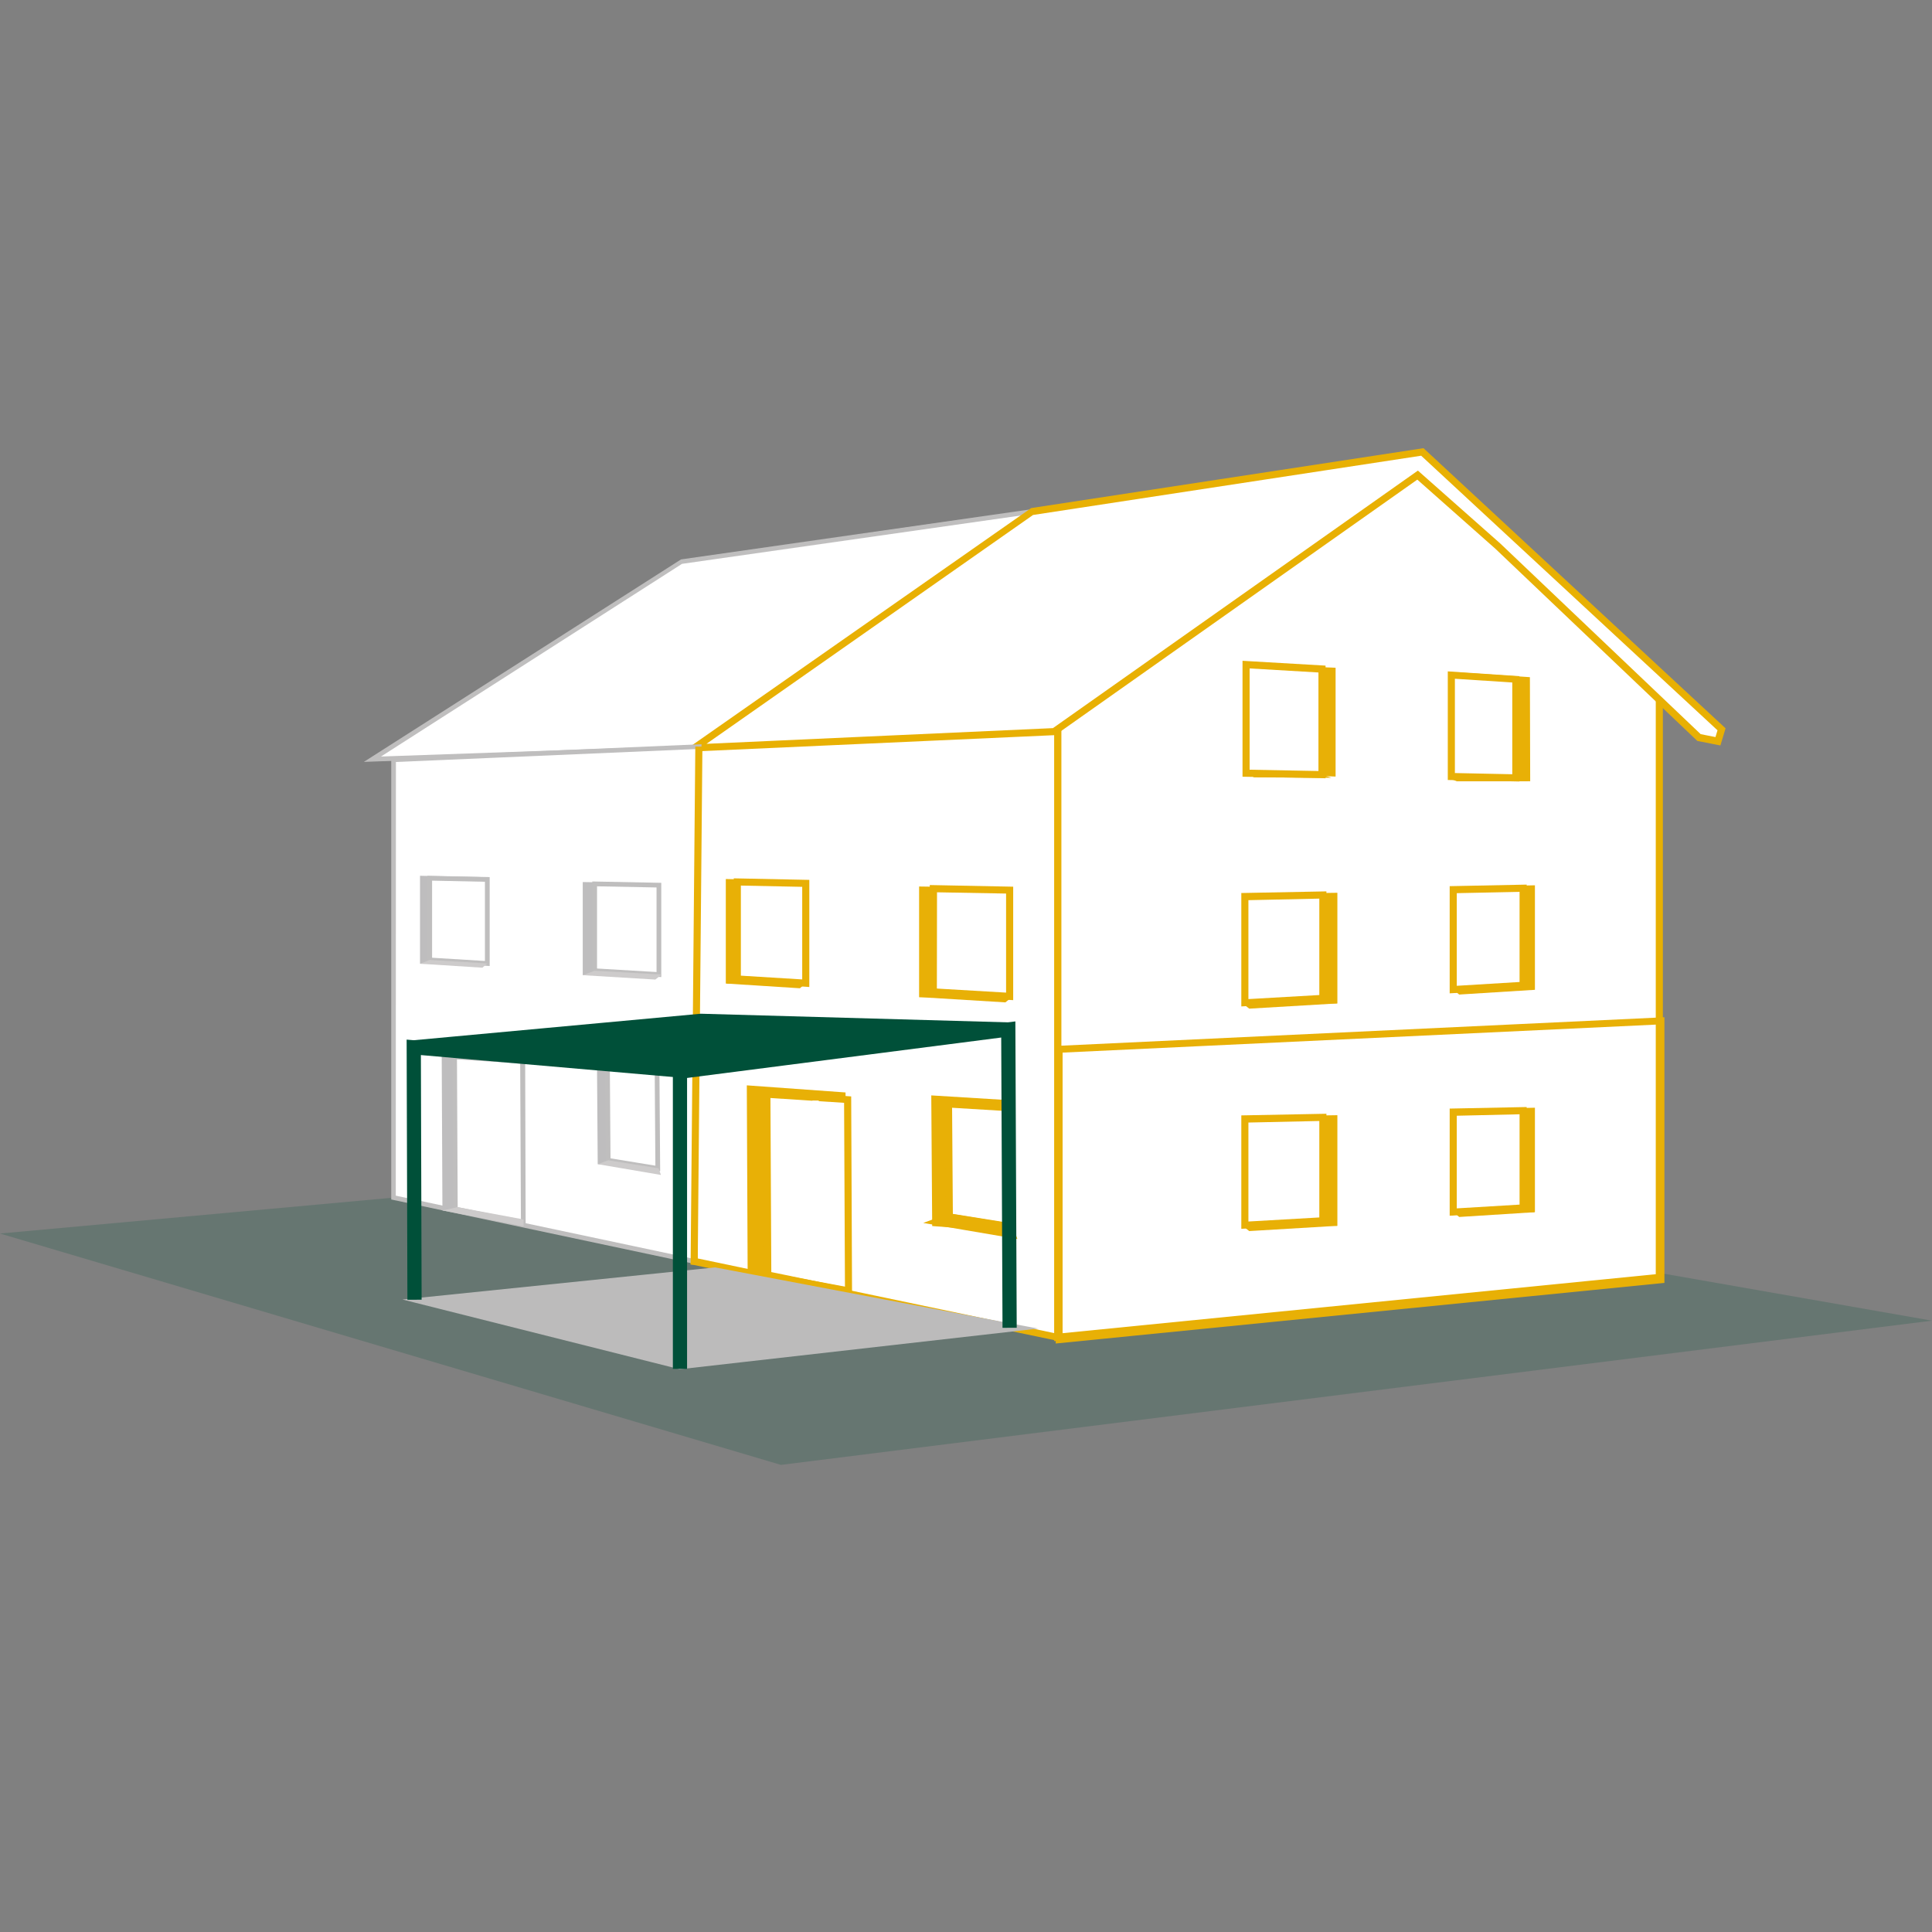 <svg id="Ebene_1" data-name="Ebene 1" xmlns="http://www.w3.org/2000/svg" width="400" height="400" viewBox="0 0 400 400"><rect x="0" y="0" width="400" height="400" fill="#808080" stroke="none"/><title>_TÜ_Aroundhome_Product_Icon</title><polygon points="161.69 303.29 0 255.39 195.29 237.57 400 273.43 161.69 303.29" style="fill:#005039;opacity:0.2"/><polygon points="218.99 276.86 343.54 264.47 343.54 143.2 293.5 97.68 218.99 149.39 218.99 276.86" style="fill:#fff"/><path d="M218.25,277.67V149l75.31-52.27,50.72,46.14V265.14Zm1.47-127.89V276.05l123.09-12.24V143.53L293.43,98.62Z" style="fill:#e8b003"/><polygon points="218.99 276.86 143.72 261.15 143.72 152.58 218.99 148.53 218.99 276.86" style="fill:#fff"/><path d="M219.72,277.76l-76.73-16V151.88l76.73-4.12Zm-75.26-17.21L218.25,276V149.31l-73.79,4Z" style="fill:#e8b006"/><polygon points="259.6 253.64 276.89 253.79 276.89 230.89 259.6 231.14 259.6 253.64" style="fill:#e8b006"/><polygon points="257.74 253.64 273.89 252.71 273.89 231.34 257.74 231.65 257.74 253.64" style="fill:#fff"/><path d="M257,254.41V230.93l17.62-.34V253.4Zm1.47-22v20.49l14.68-.84V232.09Z" style="fill:#e8b006"/><polygon points="273.89 252.71 276.89 253.79 258.64 254.88 257.05 253.64 273.89 252.71" style="fill:#e8b006"/><polygon points="259.85 160.09 276.52 160.78 276.52 138.25 259.85 137.61 259.85 160.09" style="fill:#e8b006"/><polygon points="257.99 160.09 273.71 160.38 273.71 138.54 257.99 137.61 257.99 160.09" style="fill:#fff"/><path d="M274.44,161.13l-17.19-.32v-24l17.19,1Zm-15.72-1.77,14.25.27v-20.4l-14.25-.84Z" style="fill:#e8b006"/><polygon points="273.71 160.38 275.64 161.03 259.64 160.94 257.99 160.09 273.71 160.38" style="fill:#e8b006"/><polygon points="302.07 160.77 316.81 161.76 316.75 140.2 302.07 139.22 302.07 160.77" style="fill:#e8b006"/><polygon points="300.49 160.77 313.84 161.04 313.84 140.63 300.49 139.77 300.49 160.77" style="fill:#fff"/><path d="M314.57,161.8l-14.82-.31V139l14.82,1Zm-13.35-1.75,11.88.25v-19l-11.88-.77Z" style="fill:#e8b006"/><polygon points="313.84 161.04 316.81 161.76 301.62 161.76 300.4 161.27 313.84 161.04" style="fill:#e8b006"/><polygon points="302.55 250.92 317.79 250.97 317.79 229.34 302.55 229.67 302.55 250.92" style="fill:#e8b006"/><polygon points="300.87 250.92 315.35 250.05 315.35 229.95 300.87 230.24 300.87 250.92" style="fill:#fff"/><path d="M300.14,251.7V229.52l15.94-.32v21.54ZM301.61,231v19.18l13-.78V230.7Z" style="fill:#e8b006"/><polygon points="315.35 250.05 317.79 250.97 302.11 251.96 300.87 250.92 315.35 250.05" style="fill:#e8b006"/><polygon points="259.6 207.59 276.89 207.75 276.89 184.84 259.6 185.09 259.6 207.59" style="fill:#e8b006"/><polygon points="257.74 207.59 273.89 206.66 273.89 185.3 257.74 185.61 257.74 207.59" style="fill:#fff"/><path d="M257,208.37V184.89l17.62-.34v22.81Zm1.47-22v20.48l14.68-.84V186.05Z" style="fill:#e8b006"/><polygon points="273.89 206.66 276.89 207.75 258.64 208.83 257.05 207.59 273.89 206.66" style="fill:#e8b006"/><polygon points="302.55 204.88 317.79 204.93 317.79 183.29 302.55 183.63 302.55 204.88" style="fill:#e8b006"/><polygon points="300.87 204.88 315.35 204 315.35 183.9 300.87 184.19 300.87 204.88" style="fill:#fff"/><path d="M300.14,205.66V183.47l15.94-.32V204.7Zm1.47-20.74V204.1l13-.79V184.65Z" style="fill:#e8b006"/><polygon points="315.35 204 317.79 204.93 302.11 205.91 300.87 204.88 315.35 204" style="fill:#e8b006"/><polygon points="207.21 206.29 190.29 206.44 190.29 183.54 207.21 183.79 207.21 206.29" style="fill:#e8b006"/><polygon points="209.04 206.29 193.23 205.36 193.23 183.99 209.04 184.3 209.04 206.29" style="fill:#fff"/><path d="M209.77,207.07l-17.27-1V183.24l17.27.34Zm-15.8-2.4,14.33.84V185L194,184.74Z" style="fill:#e8b006"/><polygon points="193.23 205.36 190.29 206.44 208.15 207.53 209.71 206.29 193.23 205.36" style="fill:#e8b006"/><polygon points="165.18 203.57 150.27 203.63 150.27 181.99 165.18 182.32 165.18 203.57" style="fill:#e8b006"/><polygon points="166.82 203.57 152.66 202.7 152.66 182.6 166.82 182.89 166.82 203.57" style="fill:#fff"/><path d="M167.56,204.35l-15.64-1V181.85l15.64.32ZM153.39,202l12.7.78V183.61l-12.7-.26Z" style="fill:#e8b006"/><polygon points="152.66 202.7 150.27 203.63 165.61 204.61 166.82 203.57 152.66 202.7" style="fill:#e8b006"/><polygon points="207.34 253.99 193.99 252.94 193.81 227.83 207.17 228.65 207.34 253.99" style="fill:#e8b006"/><path d="M208.33,255,193,253.84l-.19-27.05,15.32.94ZM195,252l11.4.89-.17-23.35-11.39-.69Z" style="fill:#e8b006"/><polygon points="208.75 253.99 196.55 251.99 196.38 228.56 208.57 229.3 208.75 253.99" style="fill:#fff"/><path d="M209.49,254.85l-13.67-2.24-.19-24.83,13.68.82Zm-12.21-3.48L208,253.12,207.85,230l-10.73-.65Z" style="fill:#e8b006"/><polygon points="196.55 251.99 193.99 252.94 209.54 255.59 208.97 253.96 196.55 251.99" style="fill:#fff"/><path d="M210.64,256.52l-19.49-3.32,5.33-2,13,2.07Zm-5.43-2.42,3.22.55v0Z" style="fill:#e8b006"/><polygon points="174.26 266.97 155.78 264.32 155.6 225.77 174.09 227.1 174.26 266.97" style="fill:#e8b006"/><path d="M175.25,268.1l-20.45-2.93-.18-40.46,20.44,1.47Zm-18.49-4.63,16.52,2.37L173.11,228l-16.52-1.19Z" style="fill:#e8b006"/><polygon points="175.67 267.42 158.95 263.97 158.78 226.54 175.5 227.65 175.67 267.42" style="fill:#fff"/><path d="M176.41,268.32l-18.19-3.75L158,225.75,176.23,227Zm-16.72-4.95,15.25,3.14-.18-38.18-15.25-1Z" style="fill:#e8b006"/><polygon points="159.49 263.51 155.78 264.32 175.73 268.2 175.74 266.53 159.49 263.51" style="fill:#e8b006"/><polygon points="169.69 265.3 168.38 264.89 168.2 227.86 169.51 227.86 169.69 265.3" style="fill:#fff"/><polygon points="143.78 154.84 77.11 157.19 141.02 116.31 213.6 105.92 143.78 154.84" style="fill:#fff"/><path d="M75.33,157.74,141,115.82l74.61-10.68-71.62,50.18h-.14Zm65.87-41L78.88,156.63l64.74-2.27,68-47.67Z" style="fill:#bfbebe"/><polygon points="218.24 151.47 143.78 154.84 213.6 105.92 294.48 93.57 356.43 151.01 355.68 153.48 351.76 152.71 310.12 113.07 293.5 98.36 218.24 151.47" style="fill:#fff"/><path d="M141.29,155.69l72.2-50.5,81.23-12.4,62.54,58-1.07,3.55-4.78-.94-41.8-39.78L293.44,99.3l-74.95,52.9Zm72.59-49.07L146.27,154,218,150.75l75.56-53.32,17.05,15.09L352.11,152l3.06.6.42-1.4L294.24,94.35Z" style="fill:#e8b003"/><polygon points="143.72 261.15 81.45 247.94 81.45 157.29 144.7 154.57 143.72 261.15" style="fill:#fff"/><path d="M144.21,261.76,81,248.34V156.82l.47,0,63.77-2.74ZM81.94,247.55l61.3,13,1-105.47-62.27,2.68Z" style="fill:#bfbebe"/><polygon points="134.88 201.77 120.65 201.9 120.65 182.62 134.88 182.83 134.88 201.77" style="fill:#bebdbe"/><polygon points="136.42 201.77 123.12 200.99 123.12 183 136.42 183.26 136.42 201.77" style="fill:#fff"/><path d="M136.91,202.29l-14.28-.84V182.5l14.28.28Zm-13.3-1.77,12.32.73V183.74l-12.32-.24Z" style="fill:#bfbebe"/><polygon points="123.12 200.99 120.65 201.9 135.68 202.81 136.98 201.77 123.12 200.99" style="fill:#cdcbcb"/><polygon points="99.51 199.48 86.96 199.53 86.96 181.32 99.51 181.59 99.51 199.48" style="fill:#bebdbe"/><polygon points="100.89 199.48 88.97 198.75 88.97 181.83 100.89 182.07 100.89 199.48" style="fill:#fff"/><path d="M101.38,200l-12.9-.79V181.33l12.9.26Zm-11.92-1.71,10.94.67v-16.4l-10.94-.23Z" style="fill:#bfbebe"/><polygon points="88.97 198.75 86.96 199.53 99.87 200.35 100.89 199.48 88.97 198.75" style="fill:#cdcbcb"/><polygon points="135 241.91 123.75 241.03 123.6 219.9 134.85 220.59 135 241.91" style="fill:#bebdbe"/><polygon points="136.18 241.91 125.92 240.23 125.77 220.52 136.03 221.13 136.18 241.91" style="fill:#fff"/><path d="M136.68,242.49l-11.25-1.84L125.27,220l11.25.67Zm-10.28-2.67,9.29,1.52-.14-19.75-9.29-.55Z" style="fill:#bfbebe"/><polygon points="125.92 240.23 123.75 241.03 136.84 243.26 136.36 241.89 125.92 240.23" style="fill:#cdcbcb"/><polygon points="107.16 252.84 91.6 250.61 91.45 218.16 107 219.28 107.16 252.84" style="fill:#bebdbe"/><polygon points="108.34 253.22 94.27 250.32 94.12 218.81 108.19 219.74 108.34 253.22" style="fill:#fff"/><path d="M108.83,253.82l-15-3.1-.15-32.43,15.05,1Zm-14.07-3.9,13.09,2.69-.15-32.41-13.09-.87Z" style="fill:#bfbebe"/><polygon points="94.72 249.93 91.6 250.61 108.39 253.88 108.4 252.47 94.72 249.93" style="fill:#cdcbcb"/><polygon points="103.3 251.44 102.2 251.09 102.05 219.93 103.15 219.93 103.3 251.44" style="fill:#fff"/><polygon points="140.78 282.74 87.56 269.35 147.97 263.15 210.01 274.9 140.78 282.74" style="fill:#bcbbbb"/><path d="M140.73,283.49l-57.4-14.44L148,262.41l.1,0,66.82,12.66ZM91.78,269.66,140.83,282l64.27-7.28-57.16-10.83Z" style="fill:#bcbbbb"/><polygon points="84.35 269.1 84.19 215.24 140.91 220.17 140.66 223.1 87.14 218.44 87.29 269.09 84.35 269.1" style="fill:#005039"/><line x1="144.7" y1="154.57" x2="143.72" y2="261.84" style="fill:#fff"/><rect x="90.57" y="207.47" width="107.27" height="1.47" transform="translate(-65.3 350.51) rotate(-89.48)" style="fill:#e8b006"/><path d="M218.57,278.16V216.52l.7,0,125.33-5.91v55ZM220,217.93v58.6L343.13,264.3V212.12Z" style="fill:#e8b006"/><polygon points="142.25 283.41 139.31 283.41 139.31 220.6 210.22 211.47 210.5 274.9 207.56 274.91 207.29 214.81 142.25 223.18 142.25 283.41" style="fill:#005039"/><polygon points="140.78 222 87.56 216.13 145.22 211.03 210.01 212.84 140.78 222" style="fill:#005039"/><polygon points="85.8 218.31 85.53 215.38 145.09 209.88 209.52 211.69 209.44 214.63 145.18 212.81 85.8 218.31" style="fill:#005039"/></svg>